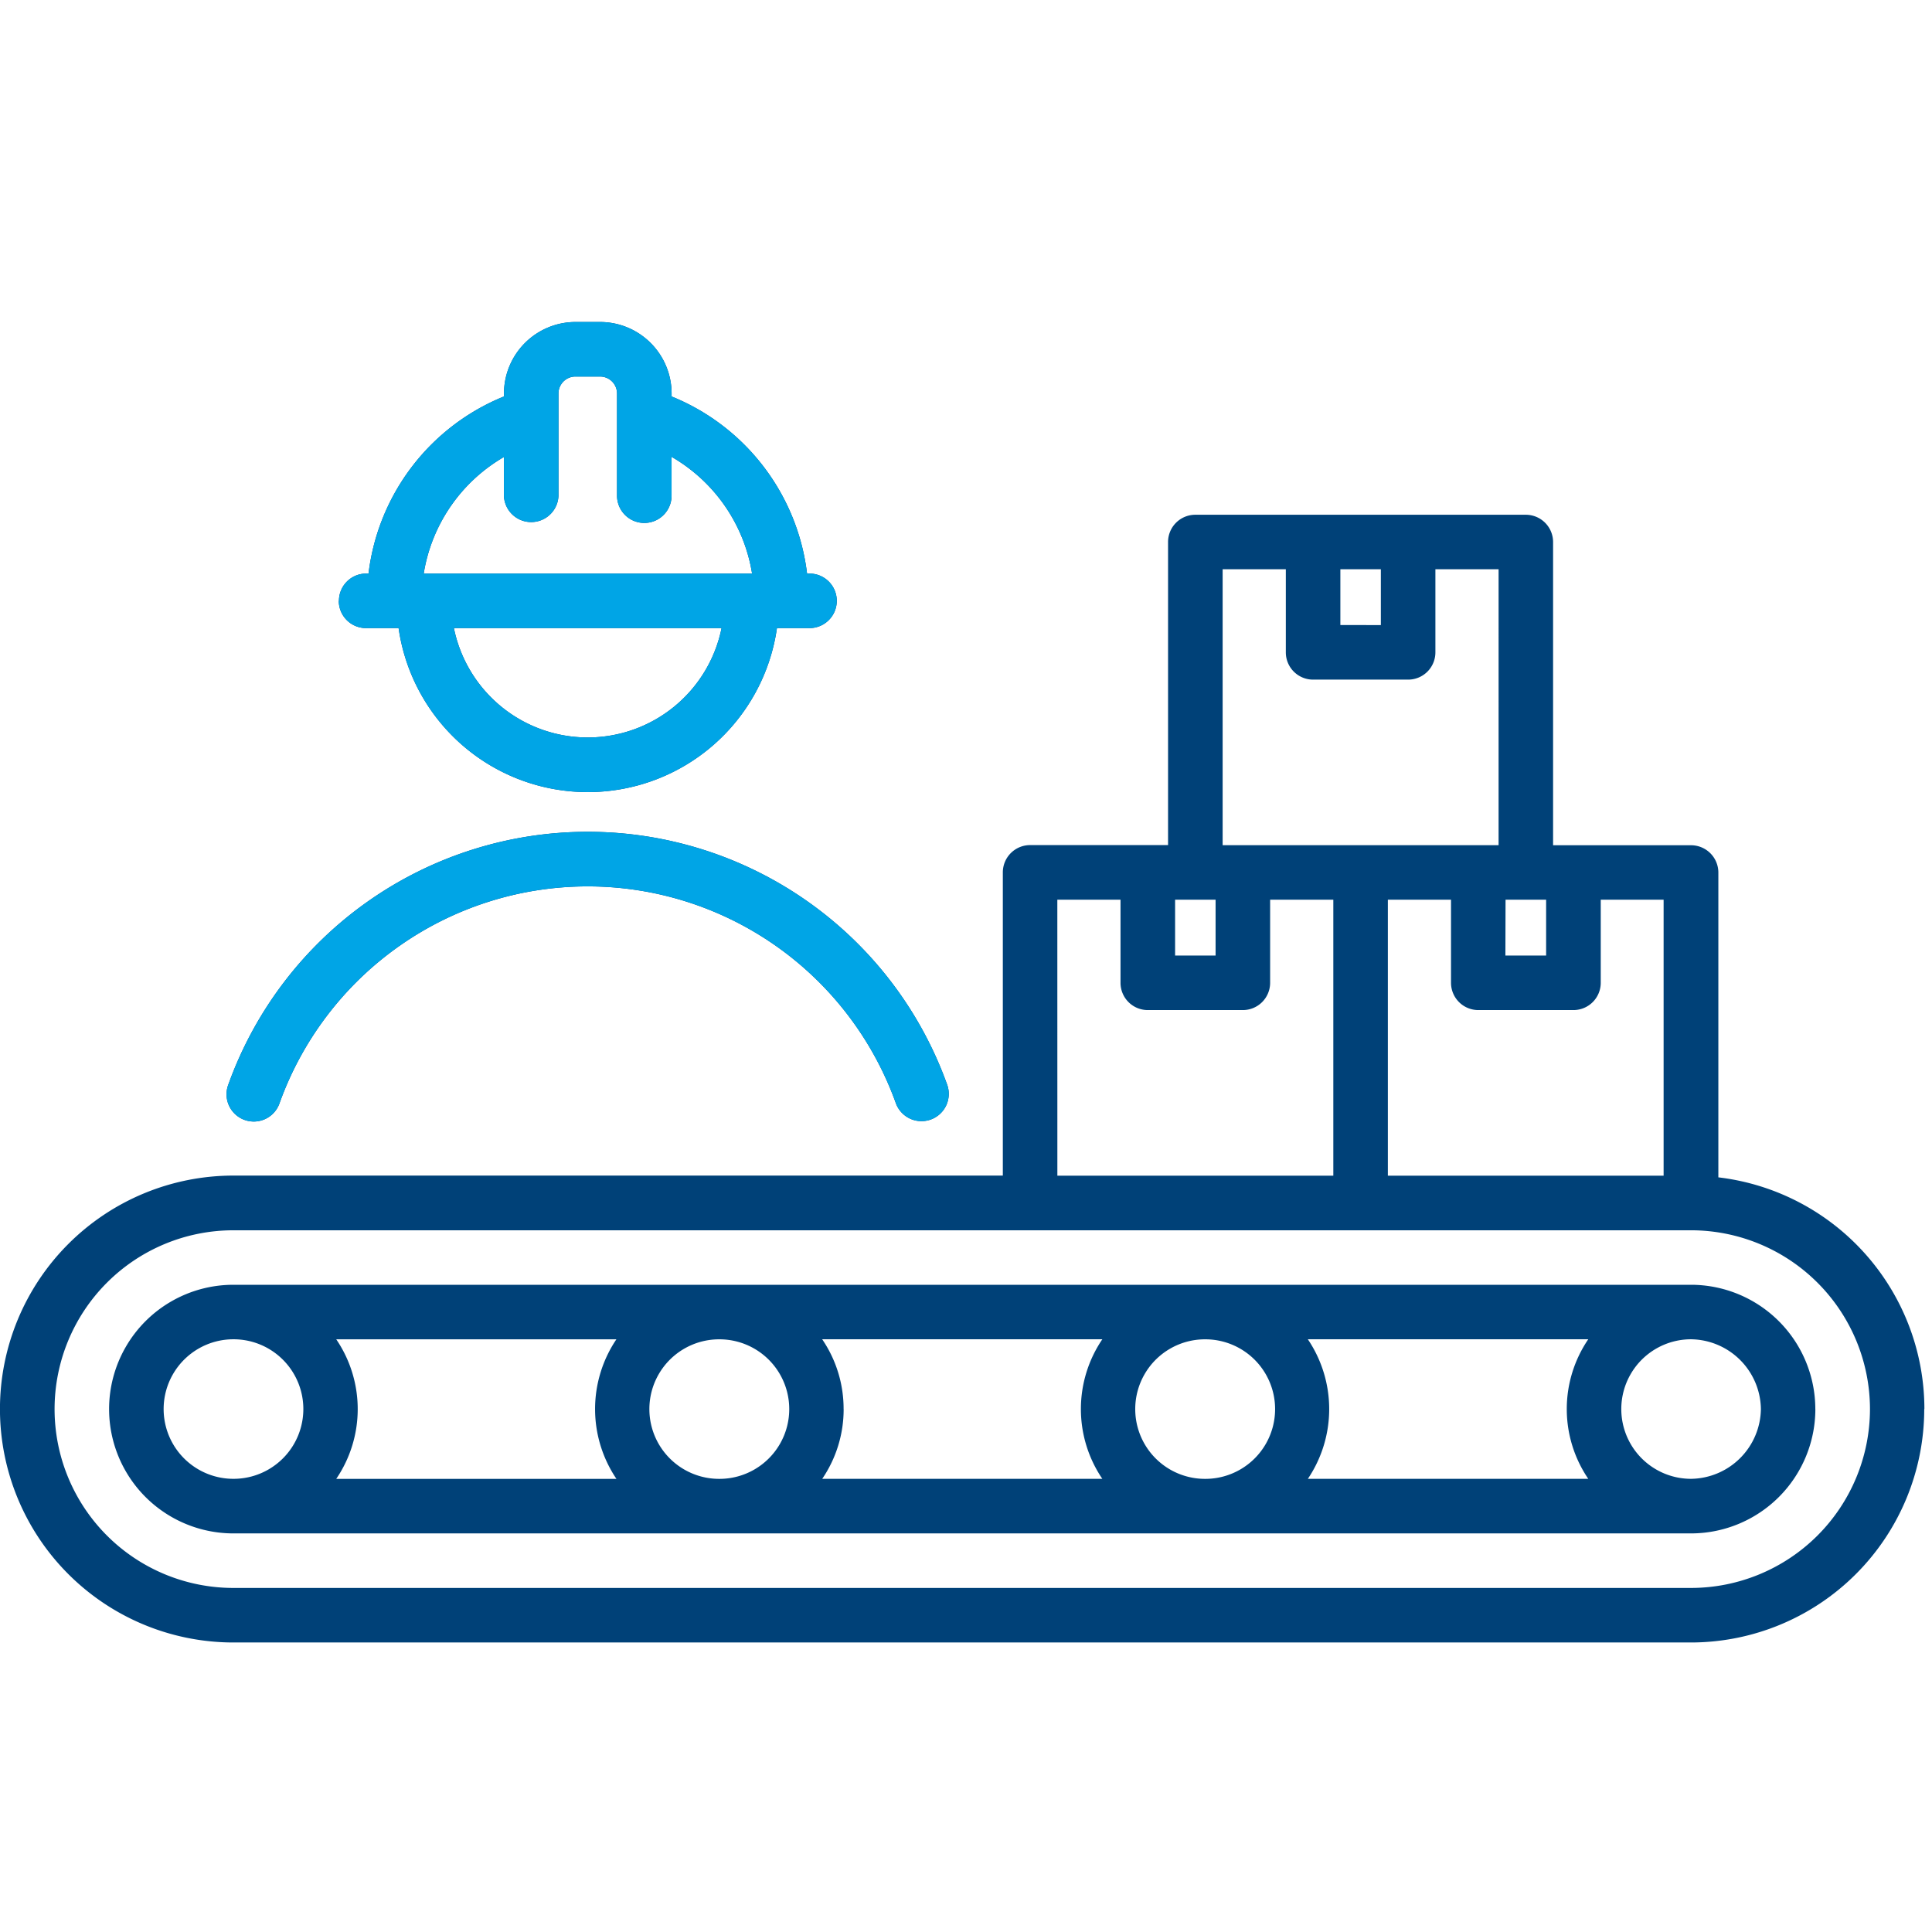 <?xml version="1.0" encoding="UTF-8"?>
<svg xmlns="http://www.w3.org/2000/svg" xmlns:xlink="http://www.w3.org/1999/xlink" width="48" height="48" viewBox="0 0 48 48">
  <defs>
    <clipPath id="clip-path">
      <rect id="Rectangle_23111" data-name="Rectangle 23111" width="48" height="48" transform="translate(134 408)" fill="#ff0606"></rect>
    </clipPath>
  </defs>
  <g id="Streamlined_Manufacturing_Solutions" data-name="Streamlined Manufacturing Solutions" transform="translate(-134 -408)" clip-path="url(#clip-path)">
    <g id="Group_86059" data-name="Group 86059">
      <g id="_003-manufacturing" data-name="003-manufacturing" transform="translate(124.993 329.482)">
        <path id="Path_84659" data-name="Path 84659" d="M52.756,113.526a1.759,1.759,0,0,1-1.735,1.733h0a1.733,1.733,0,0,1,0-3.467h0A1.759,1.759,0,0,1,52.756,113.526Zm-37.95,1.733a1.733,1.733,0,1,1,0-3.467h.008a1.733,1.733,0,0,1-.008,3.467Zm26.7,0h6.961a3.081,3.081,0,0,1,0-3.467H41.5A3.1,3.1,0,0,1,41.5,115.26Zm-11.539-1.733a3.066,3.066,0,0,1-.532,1.733h6.959a3.088,3.088,0,0,1,0-3.467H29.434A3.064,3.064,0,0,1,29.966,113.526Zm-5.645-1.733H17.361a3.084,3.084,0,0,1,0,3.467h6.961A3.1,3.1,0,0,1,24.321,111.793Zm2.56,3.467h-.008a1.733,1.733,0,0,1,0-3.467h.008a1.733,1.733,0,0,1,0,3.467Zm12.071,0h-.008a1.733,1.733,0,0,1,0-3.467h.008a1.733,1.733,0,0,1,0,3.467Zm15.156-1.733a3.091,3.091,0,0,1-3.088,3.088H14.806a3.088,3.088,0,1,1,0-6.177H51.021A3.091,3.091,0,0,1,54.108,113.526Zm1.357,0a4.449,4.449,0,0,1-4.445,4.443H14.806a4.443,4.443,0,1,1,0-8.886H51.021A4.449,4.449,0,0,1,55.466,113.526Zm-20.189-5.8h6.856v-6.856H40.563v2.064a.678.678,0,0,1-.678.678H37.524a.677.677,0,0,1-.678-.678v-2.064h-1.57Zm2.925-5.469v-1.387h1.006v1.387Zm1.181-2.742h6.856V92.661h-1.57v2.064a.677.677,0,0,1-.677.678H41.63a.677.677,0,0,1-.677-.678V92.661h-1.57v6.856Zm2.925-5.469V92.661h1.006v1.387Zm4.1,8.211H47.42v-1.387H46.412Zm3.931-1.387v6.856H43.488v-6.856h1.569v2.064a.678.678,0,0,0,.677.678H48.1a.678.678,0,0,0,.677-.678v-2.064Zm6.475,12.654a5.8,5.8,0,0,1-5.8,5.8H14.806a5.8,5.8,0,1,1,0-11.6H33.922v-7.534a.678.678,0,0,1,.677-.677h3.428V91.984a.677.677,0,0,1,.677-.677h8.211a.678.678,0,0,1,.678.677v7.534h3.427a.679.679,0,0,1,.679.677v7.574A5.8,5.8,0,0,1,56.818,113.526ZM19.534,92.768h8.158a4.1,4.1,0,0,0-2-2.9v.965a.677.677,0,0,1-1.355,0V88.294a.422.422,0,0,0-.421-.421h-.612a.422.422,0,0,0-.422.421v2.543a.678.678,0,0,1-1.355,0v-.965A4.1,4.1,0,0,0,19.534,92.768Zm7.4,1.355h-6.65a3.393,3.393,0,0,0,6.65,0Zm-9.51-.678a.677.677,0,0,0,.677.678h.809a4.748,4.748,0,0,0,9.4,0h.809a.677.677,0,1,0,0-1.355h-.061a5.451,5.451,0,0,0-3.365-4.4v-.073a1.778,1.778,0,0,0-1.776-1.777h-.612a1.779,1.779,0,0,0-1.777,1.777v.073a5.45,5.45,0,0,0-3.365,4.4h-.06A.677.677,0,0,0,17.428,93.445Zm-2.745,12.021a.677.677,0,1,0,1.274.458,8.134,8.134,0,0,1,15.31,0,.679.679,0,0,0,.638.449.69.69,0,0,0,.229-.04.678.678,0,0,0,.409-.867,9.488,9.488,0,0,0-17.86,0Z" fill="#004178" fill-rule="evenodd"></path>
      </g>
      <path id="Path_84660" data-name="Path 84660" d="M19.534,92.768h8.158a4.1,4.1,0,0,0-2-2.9v.965a.677.677,0,0,1-1.355,0V88.294a.422.422,0,0,0-.421-.421h-.612a.422.422,0,0,0-.422.421v2.543a.678.678,0,0,1-1.355,0v-.965A4.1,4.1,0,0,0,19.534,92.768Zm7.4,1.355h-6.65a3.393,3.393,0,0,0,6.65,0Zm-9.51-.678a.677.677,0,0,0,.677.678h.809a4.748,4.748,0,0,0,9.4,0h.809a.677.677,0,1,0,0-1.355h-.061a5.451,5.451,0,0,0-3.365-4.4v-.073a1.778,1.778,0,0,0-1.776-1.777h-.612a1.779,1.779,0,0,0-1.777,1.777v.073a5.45,5.45,0,0,0-3.365,4.4h-.06A.677.677,0,0,0,17.428,93.445Zm-2.745,12.021a.677.677,0,1,0,1.274.458,8.134,8.134,0,0,1,15.31,0,.679.679,0,0,0,.638.449.69.69,0,0,0,.229-.04.678.678,0,0,0,.409-.867,9.488,9.488,0,0,0-17.86,0Z" transform="translate(124.993 329.482)" fill="#00a5e6" fill-rule="evenodd"></path>
    </g>
  </g>
</svg>
